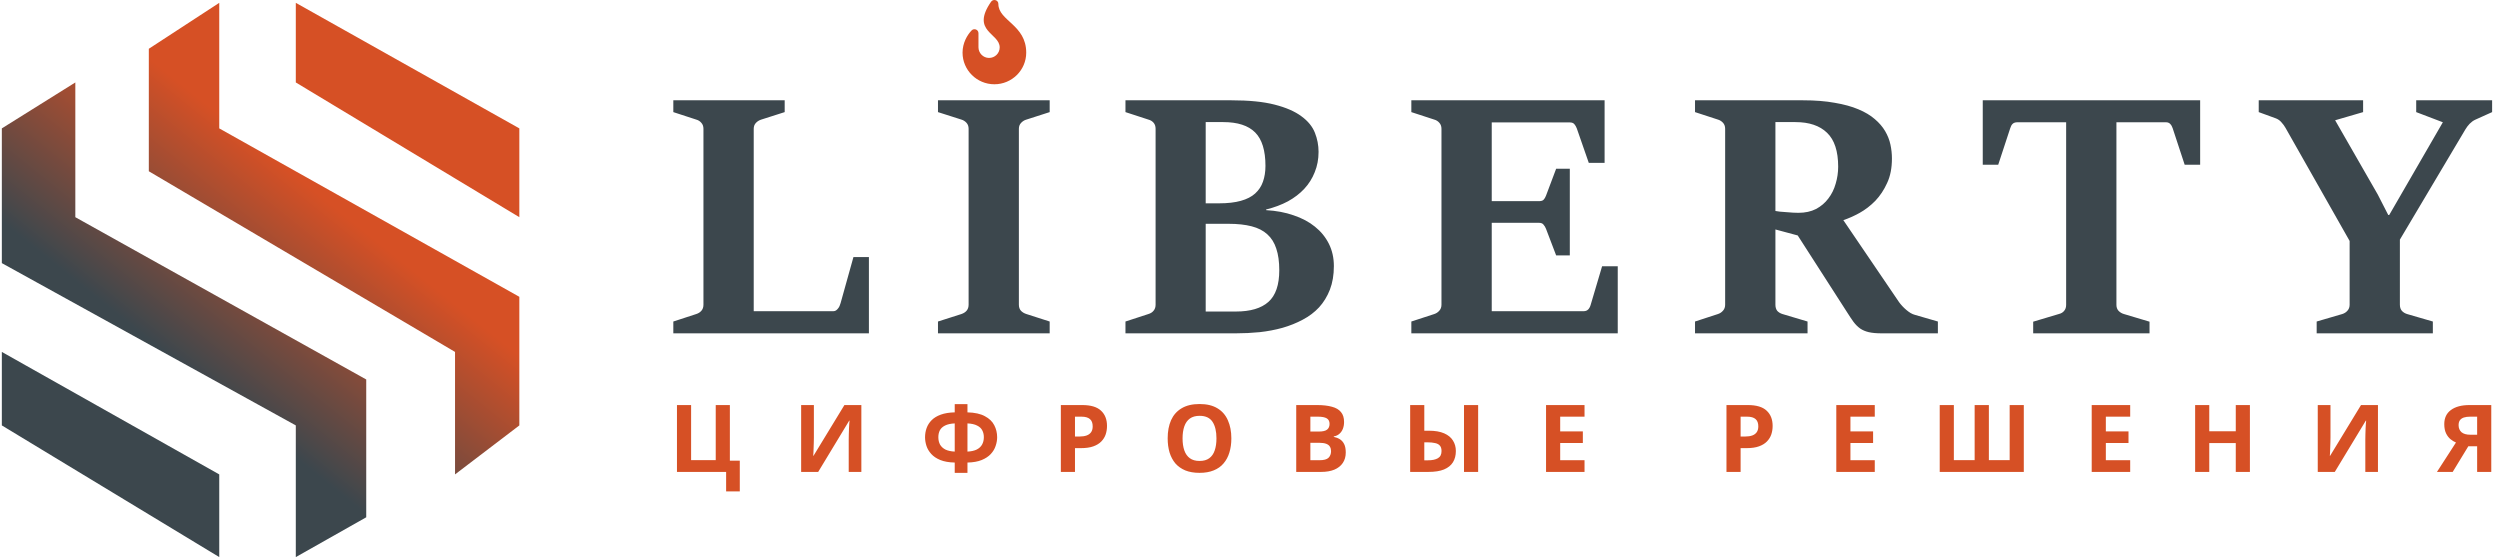 <svg width="1335" height="298" viewBox="0 0 1335 298" fill="none" xmlns="http://www.w3.org/2000/svg">
<path d="M359.553 171.689L371.82 167.689C372.946 167.333 373.865 166.741 374.576 165.911C375.287 165.081 375.642 164.015 375.642 162.711V68.755C375.642 67.452 375.257 66.385 374.487 65.555C373.776 64.726 372.887 64.163 371.82 63.867L359.553 59.867V53.556H419.02V59.867L406.487 63.867C405.361 64.222 404.413 64.815 403.642 65.644C402.872 66.474 402.487 67.511 402.487 68.755V166.178H445.065C445.598 166.178 446.072 166.03 446.487 165.733C446.902 165.437 447.257 165.081 447.553 164.667C447.909 164.252 448.176 163.807 448.353 163.333C448.591 162.8 448.768 162.296 448.887 161.822L455.731 137.289H463.998V178H359.553V171.689ZM500.882 171.689L513.415 167.689C514.6 167.274 515.519 166.681 516.171 165.911C516.882 165.081 517.237 164.015 517.237 162.711V68.755C517.237 67.452 516.852 66.385 516.082 65.555C515.311 64.726 514.422 64.163 513.415 63.867L500.882 59.867V53.556H560.526V59.867L548.082 63.867C547.015 64.163 546.067 64.755 545.237 65.644C544.467 66.474 544.082 67.511 544.082 68.755V162.711C544.082 164.074 544.467 165.17 545.237 166C546.008 166.77 546.956 167.333 548.082 167.689L560.526 171.689V178H500.882V171.689ZM600.999 171.689L613.265 167.689C614.451 167.333 615.369 166.741 616.021 165.911C616.732 165.081 617.088 164.015 617.088 162.711V68.755C617.088 67.452 616.732 66.385 616.021 65.555C615.31 64.726 614.391 64.163 613.265 63.867L600.999 59.867V53.556H657.532C666.954 53.556 674.658 54.326 680.643 55.867C686.688 57.407 691.458 59.481 694.954 62.089C698.451 64.637 700.851 67.57 702.154 70.889C703.458 74.148 704.11 77.555 704.11 81.111C704.11 85.022 703.428 88.637 702.065 91.956C700.762 95.274 698.895 98.237 696.465 100.844C694.095 103.393 691.191 105.615 687.754 107.511C684.317 109.348 680.436 110.8 676.11 111.867V112.222C681.503 112.519 686.391 113.437 690.777 114.978C695.221 116.459 699.014 118.474 702.154 121.022C705.354 123.57 707.843 126.622 709.621 130.178C711.399 133.733 712.288 137.704 712.288 142.089C712.288 146.83 711.577 151.037 710.154 154.711C708.732 158.326 706.806 161.467 704.377 164.133C701.947 166.741 699.043 168.933 695.665 170.711C692.347 172.489 688.732 173.941 684.821 175.067C680.969 176.133 676.91 176.904 672.643 177.378C668.436 177.793 664.199 178 659.932 178H600.999V171.689ZM650.954 108.578C655.577 108.578 659.458 108.133 662.599 107.244C665.799 106.356 668.347 105.052 670.243 103.333C672.199 101.556 673.591 99.452 674.421 97.022C675.31 94.533 675.754 91.719 675.754 88.578C675.754 80.341 673.917 74.385 670.243 70.711C666.569 67.037 660.91 65.2 653.265 65.2H643.843V108.578H650.954ZM659.932 166.356C667.695 166.356 673.503 164.637 677.354 161.2C681.206 157.763 683.132 152.133 683.132 144.311C683.132 139.748 682.599 135.896 681.532 132.756C680.525 129.615 678.925 127.067 676.732 125.111C674.599 123.156 671.814 121.733 668.377 120.844C664.94 119.956 660.851 119.511 656.11 119.511H643.843V166.356H659.932ZM753.655 171.689L765.922 167.689C766.988 167.333 767.877 166.741 768.588 165.911C769.359 165.081 769.744 164.015 769.744 162.711V68.755C769.744 67.452 769.359 66.385 768.588 65.555C767.877 64.726 766.988 64.163 765.922 63.867L753.655 59.867V53.556H856.855V86.978H848.411L842.011 68.578C841.655 67.63 841.211 66.859 840.677 66.267C840.144 65.674 839.374 65.378 838.366 65.378H796.588V107.422H821.744C822.929 107.422 823.759 107.185 824.233 106.711C824.766 106.178 825.211 105.437 825.566 104.489L830.988 90.089H838.277V136.4H830.988L825.566 122.178C825.211 121.289 824.766 120.548 824.233 119.956C823.759 119.304 822.929 118.978 821.744 118.978H796.588V166.178H845.655C846.662 166.178 847.462 165.881 848.055 165.289C848.648 164.696 849.092 163.896 849.388 162.889L855.522 142.178H863.877V178H753.655V171.689ZM905.139 171.689L917.406 167.689C918.473 167.333 919.362 166.741 920.073 165.911C920.843 165.081 921.228 164.015 921.228 162.711V68.755C921.228 67.452 920.843 66.385 920.073 65.555C919.302 64.726 918.414 64.163 917.406 63.867L905.139 59.867V53.556H962.739C969.199 53.556 974.858 54 979.717 54.889C984.636 55.718 988.843 56.874 992.339 58.355C995.895 59.837 998.828 61.585 1001.14 63.6C1003.45 65.555 1005.29 67.689 1006.65 70C1008.01 72.311 1008.96 74.711 1009.49 77.2C1010.03 79.689 1010.29 82.178 1010.29 84.667C1010.29 89.704 1009.44 94.059 1007.72 97.733C1006.06 101.407 1003.95 104.578 1001.41 107.244C998.858 109.852 996.043 112.015 992.962 113.733C989.939 115.393 987.065 116.667 984.339 117.556L1014.12 161.378C1014.59 162.03 1015.15 162.711 1015.81 163.422C1016.46 164.133 1017.17 164.815 1017.94 165.467C1018.71 166.119 1019.48 166.681 1020.25 167.156C1021.08 167.63 1021.85 167.956 1022.56 168.133L1034.83 171.689V178H1004.78C1002 178 999.717 177.793 997.939 177.378C996.162 176.963 994.621 176.311 993.317 175.422C992.014 174.474 990.828 173.289 989.762 171.867C988.695 170.385 987.51 168.607 986.206 166.533L959.984 125.733L948.073 122.533V162.711C948.073 164.074 948.399 165.17 949.051 166C949.762 166.77 950.68 167.333 951.806 167.689L965.228 171.689V178H905.139V171.689ZM960.339 113.644C963.954 113.644 967.095 112.963 969.762 111.6C972.428 110.178 974.621 108.311 976.339 106C978.117 103.689 979.421 101.052 980.251 98.089C981.139 95.126 981.584 92.104 981.584 89.022C981.584 80.726 979.599 74.681 975.628 70.889C971.717 67.096 966.088 65.2 958.739 65.2H948.073V112.667C948.606 112.785 949.406 112.904 950.473 113.022C951.539 113.081 952.695 113.17 953.939 113.289C955.184 113.407 956.369 113.496 957.495 113.556C958.68 113.615 959.628 113.644 960.339 113.644ZM1085.72 171.778L1099.41 167.689C1100.65 167.393 1101.6 166.83 1102.25 166C1102.97 165.17 1103.32 164.104 1103.32 162.8V65.289H1077.28C1076.15 65.289 1075.29 65.585 1074.7 66.178C1074.17 66.711 1073.75 67.481 1073.45 68.489L1067.05 87.956H1058.79V53.556H1174.88V87.956H1166.61L1160.21 68.489C1159.91 67.541 1159.47 66.77 1158.88 66.178C1158.34 65.585 1157.57 65.289 1156.57 65.289H1130.17V162.8C1130.17 164.104 1130.55 165.17 1131.32 166C1132.15 166.83 1133.1 167.393 1134.17 167.689L1147.85 171.778V178H1085.72V171.778ZM1237.1 171.689L1250.79 167.689C1251.91 167.333 1252.83 166.741 1253.54 165.911C1254.31 165.081 1254.7 164.015 1254.7 162.711V128.667L1220.48 68.311C1219.88 67.244 1219.17 66.267 1218.34 65.378C1217.57 64.43 1216.59 63.718 1215.41 63.244L1206.16 59.867V53.556H1261.9V59.867L1246.96 64.222L1269.72 103.867L1275.32 114.8H1275.85L1304.48 65.289L1290.25 59.867V53.556H1330.79V59.867L1321.72 63.956C1320.71 64.43 1319.73 65.141 1318.79 66.089C1317.9 67.037 1317.16 68.015 1316.56 69.022L1281.54 127.956V162.711C1281.54 164.074 1281.9 165.17 1282.61 166C1283.32 166.77 1284.24 167.333 1285.36 167.689L1299.14 171.689V178H1237.1V171.689Z" fill="#3C474D"/>
<path d="M395.05 246V262.4H387.75V252H361.5V216.3H369.05V245.7H382.2V216.3H389.75V246H395.05ZM427.813 216.3H434.613V233.55C434.613 234.383 434.596 235.317 434.563 236.35C434.529 237.383 434.496 238.4 434.463 239.4C434.429 240.367 434.396 241.217 434.363 241.95C434.329 242.65 434.296 243.133 434.263 243.4H434.413L450.913 216.3H459.963V252H453.213V234.85C453.213 233.95 453.229 232.967 453.263 231.9C453.296 230.8 453.329 229.75 453.363 228.75C453.429 227.75 453.479 226.883 453.513 226.15C453.579 225.383 453.629 224.883 453.663 224.65H453.463L436.913 252H427.813V216.3ZM516.625 215.8V220.2C520.525 220.3 523.625 220.983 525.925 222.25C528.258 223.483 529.925 225.083 530.925 227.05C531.958 229.017 532.475 231.167 532.475 233.5C532.475 235 532.208 236.533 531.675 238.1C531.175 239.667 530.308 241.117 529.075 242.45C527.875 243.75 526.258 244.817 524.225 245.65C522.191 246.483 519.658 246.933 516.625 247V252.5H509.825V247C506.758 246.933 504.191 246.483 502.125 245.65C500.091 244.817 498.475 243.733 497.275 242.4C496.075 241.067 495.225 239.633 494.725 238.1C494.225 236.533 493.975 235 493.975 233.5C493.975 231.767 494.258 230.117 494.825 228.55C495.391 226.983 496.291 225.583 497.525 224.35C498.758 223.117 500.391 222.133 502.425 221.4C504.458 220.667 506.925 220.267 509.825 220.2V215.8H516.625ZM509.825 226.1C507.658 226.2 505.925 226.583 504.625 227.25C503.358 227.883 502.441 228.733 501.875 229.8C501.341 230.867 501.075 232.083 501.075 233.45C501.075 234.95 501.375 236.267 501.975 237.4C502.608 238.5 503.558 239.383 504.825 240.05C506.125 240.683 507.791 241.05 509.825 241.15V226.1ZM516.625 241.15C518.658 241.05 520.308 240.683 521.575 240.05C522.875 239.383 523.825 238.5 524.425 237.4C525.058 236.267 525.375 234.95 525.375 233.45C525.375 232.083 525.091 230.867 524.525 229.8C523.991 228.733 523.075 227.883 521.775 227.25C520.508 226.583 518.791 226.2 516.625 226.1V241.15ZM577.892 216.3C582.492 216.3 585.842 217.3 587.942 219.3C590.076 221.267 591.142 223.983 591.142 227.45C591.142 229.017 590.909 230.517 590.442 231.95C589.976 233.35 589.192 234.617 588.092 235.75C587.026 236.85 585.609 237.717 583.842 238.35C582.076 238.983 579.892 239.3 577.292 239.3H574.042V252H566.492V216.3H577.892ZM577.492 222.5H574.042V233.1H576.542C577.976 233.1 579.209 232.917 580.242 232.55C581.276 232.183 582.076 231.6 582.642 230.8C583.209 230 583.492 228.967 583.492 227.7C583.492 225.933 583.009 224.633 582.042 223.8C581.076 222.933 579.559 222.5 577.492 222.5ZM657.539 234.1C657.539 236.867 657.189 239.383 656.489 241.65C655.822 243.883 654.789 245.817 653.389 247.45C652.022 249.083 650.255 250.333 648.089 251.2C645.955 252.067 643.439 252.5 640.539 252.5C637.639 252.5 635.105 252.067 632.939 251.2C630.805 250.3 629.039 249.05 627.639 247.45C626.272 245.817 625.239 243.867 624.539 241.6C623.872 239.333 623.539 236.817 623.539 234.05C623.539 230.35 624.139 227.133 625.339 224.4C626.572 221.667 628.439 219.55 630.939 218.05C633.472 216.517 636.689 215.75 640.589 215.75C644.455 215.75 647.639 216.517 650.139 218.05C652.639 219.55 654.489 221.683 655.689 224.45C656.922 227.183 657.539 230.4 657.539 234.1ZM631.489 234.1C631.489 236.6 631.805 238.75 632.439 240.55C633.072 242.35 634.055 243.733 635.389 244.7C636.722 245.667 638.439 246.15 640.539 246.15C642.705 246.15 644.439 245.667 645.739 244.7C647.072 243.733 648.039 242.35 648.639 240.55C649.272 238.75 649.589 236.6 649.589 234.1C649.589 230.333 648.889 227.383 647.489 225.25C646.089 223.117 643.789 222.05 640.589 222.05C638.455 222.05 636.722 222.533 635.389 223.5C634.055 224.467 633.072 225.85 632.439 227.65C631.805 229.45 631.489 231.6 631.489 234.1ZM703.284 216.3C706.45 216.3 709.1 216.6 711.234 217.2C713.4 217.767 715.017 218.717 716.084 220.05C717.184 221.35 717.734 223.117 717.734 225.35C717.734 226.683 717.517 227.9 717.084 229C716.65 230.1 716.017 231 715.184 231.7C714.384 232.4 713.4 232.85 712.234 233.05V233.3C713.434 233.533 714.517 233.95 715.484 234.55C716.45 235.15 717.217 236.017 717.784 237.15C718.35 238.283 718.634 239.783 718.634 241.65C718.634 243.817 718.1 245.683 717.034 247.25C716 248.783 714.5 249.967 712.534 250.8C710.567 251.6 708.234 252 705.534 252H692.184V216.3H703.284ZM704.134 230.45C706.334 230.45 707.85 230.1 708.684 229.4C709.55 228.7 709.984 227.683 709.984 226.35C709.984 224.983 709.484 224 708.484 223.4C707.484 222.8 705.9 222.5 703.734 222.5H699.734V230.45H704.134ZM699.734 236.45V245.75H704.684C706.95 245.75 708.534 245.317 709.434 244.45C710.334 243.55 710.784 242.367 710.784 240.9C710.784 240 710.584 239.217 710.184 238.55C709.817 237.883 709.167 237.367 708.234 237C707.3 236.633 706.034 236.45 704.434 236.45H699.734ZM753.027 252V216.3H760.577V230H763.027C766.327 230 769.044 230.467 771.177 231.4C773.311 232.333 774.877 233.617 775.877 235.25C776.911 236.883 777.427 238.75 777.427 240.85C777.427 243.183 776.911 245.183 775.877 246.85C774.844 248.517 773.244 249.8 771.077 250.7C768.944 251.567 766.177 252 762.777 252H753.027ZM762.577 245.8C764.811 245.8 766.561 245.433 767.827 244.7C769.127 243.967 769.777 242.683 769.777 240.85C769.777 239.583 769.477 238.617 768.877 237.95C768.311 237.283 767.461 236.833 766.327 236.6C765.194 236.333 763.827 236.2 762.227 236.2H760.577V245.8H762.577ZM781.777 252V216.3H789.327V252H781.777ZM846.14 252H825.59V216.3H846.14V222.5H833.14V230.35H845.24V236.55H833.14V245.75H846.14V252ZM933.336 216.3C937.936 216.3 941.286 217.3 943.386 219.3C945.519 221.267 946.586 223.983 946.586 227.45C946.586 229.017 946.352 230.517 945.886 231.95C945.419 233.35 944.636 234.617 943.536 235.75C942.469 236.85 941.052 237.717 939.286 238.35C937.519 238.983 935.336 239.3 932.736 239.3H929.486V252H921.936V216.3H933.336ZM932.936 222.5H929.486V233.1H931.986C933.419 233.1 934.652 232.917 935.686 232.55C936.719 232.183 937.519 231.6 938.086 230.8C938.652 230 938.936 228.967 938.936 227.7C938.936 225.933 938.452 224.633 937.486 223.8C936.519 222.933 935.002 222.5 932.936 222.5ZM1001.13 252H980.582V216.3H1001.13V222.5H988.132V230.35H1000.23V236.55H988.132V245.75H1001.13V252ZM1080.71 252H1035.81V216.3H1043.36V245.7H1054.46V216.3H1062.06V245.7H1073.16V216.3H1080.71V252ZM1137.52 252H1116.97V216.3H1137.52V222.5H1124.52V230.35H1136.62V236.55H1124.52V245.75H1137.52V252ZM1201.45 252H1193.9V236.6H1179.75V252H1172.2V216.3H1179.75V230.3H1193.9V216.3H1201.45V252ZM1237.68 216.3H1244.48V233.55C1244.48 234.383 1244.46 235.317 1244.43 236.35C1244.39 237.383 1244.36 238.4 1244.33 239.4C1244.29 240.367 1244.26 241.217 1244.23 241.95C1244.19 242.65 1244.16 243.133 1244.13 243.4H1244.28L1260.78 216.3H1269.83V252H1263.08V234.85C1263.08 233.95 1263.09 232.967 1263.13 231.9C1263.16 230.8 1263.19 229.75 1263.23 228.75C1263.29 227.75 1263.34 226.883 1263.38 226.15C1263.44 225.383 1263.49 224.883 1263.53 224.65H1263.33L1246.78 252H1237.68V216.3ZM1318.09 238.3L1309.74 252H1301.34L1311.49 236.3C1310.52 235.9 1309.56 235.317 1308.59 234.55C1307.62 233.75 1306.82 232.7 1306.19 231.4C1305.56 230.067 1305.24 228.433 1305.24 226.5C1305.24 223.2 1306.42 220.683 1308.79 218.95C1311.16 217.183 1314.47 216.3 1318.74 216.3H1330.34V252H1322.79V238.3H1318.09ZM1319.04 222.5C1317.74 222.5 1316.62 222.65 1315.69 222.95C1314.79 223.25 1314.09 223.733 1313.59 224.4C1313.12 225.067 1312.89 225.95 1312.89 227.05C1312.89 228.617 1313.41 229.867 1314.44 230.8C1315.51 231.7 1317.11 232.15 1319.24 232.15H1322.79V222.5H1319.04Z" fill="#D65025"/>
<path d="M40.225 44.03L0.981 68.558V140.506L157.959 227.172V297.485L195.569 276.227V202.644L40.225 115.979V44.03Z" fill="url(#paint0_linear_825_2)"/>
<path d="M117.079 253.335V297.485L0.981 227.172V187.927L117.079 253.335Z" fill="url(#paint1_linear_825_2)"/>
<path d="M117.079 1.515L79.47 26.043V91.451L242.989 187.927V253.335L277.328 227.172V158.494L117.079 68.558V1.515Z" fill="url(#paint2_linear_825_2)"/>
<path d="M277.328 68.558L157.959 1.515V44.03L277.328 115.979V68.558Z" fill="url(#paint3_linear_825_2)"/>
<path d="M533.125 2.097C533.125 0.005 530.411 -0.783 529.216 0.951C518.25 16.862 533.833 17.578 533.833 25.312C533.833 28.444 531.256 30.978 528.091 30.937C524.977 30.897 522.5 28.32 522.5 25.229V17.713C522.5 15.806 520.156 14.881 518.832 16.263C516.461 18.735 514 22.968 514 28.125C514 37.43 521.626 45 531 45C540.374 45 548 37.43 548 28.125C548 13.158 533.125 11.162 533.125 2.097Z" fill="#D65025"/>
<defs>
<linearGradient id="paint0_linear_825_2" x1="171.041" y1="104.532" x2="97.457" y2="196.103" gradientUnits="userSpaceOnUse">
<stop stop-color="#D65025"/>
<stop offset="1" stop-color="#3C474D"/>
</linearGradient>
<linearGradient id="paint1_linear_825_2" x1="171.041" y1="104.532" x2="97.457" y2="196.103" gradientUnits="userSpaceOnUse">
<stop stop-color="#D65025"/>
<stop offset="1" stop-color="#3C474D"/>
</linearGradient>
<linearGradient id="paint2_linear_825_2" x1="171.041" y1="104.532" x2="97.457" y2="196.103" gradientUnits="userSpaceOnUse">
<stop stop-color="#D65025"/>
<stop offset="1" stop-color="#3C474D"/>
</linearGradient>
<linearGradient id="paint3_linear_825_2" x1="171.041" y1="104.532" x2="97.457" y2="196.103" gradientUnits="userSpaceOnUse">
<stop stop-color="#D65025"/>
<stop offset="1" stop-color="#3C474D"/>
</linearGradient>
</defs>
</svg>
